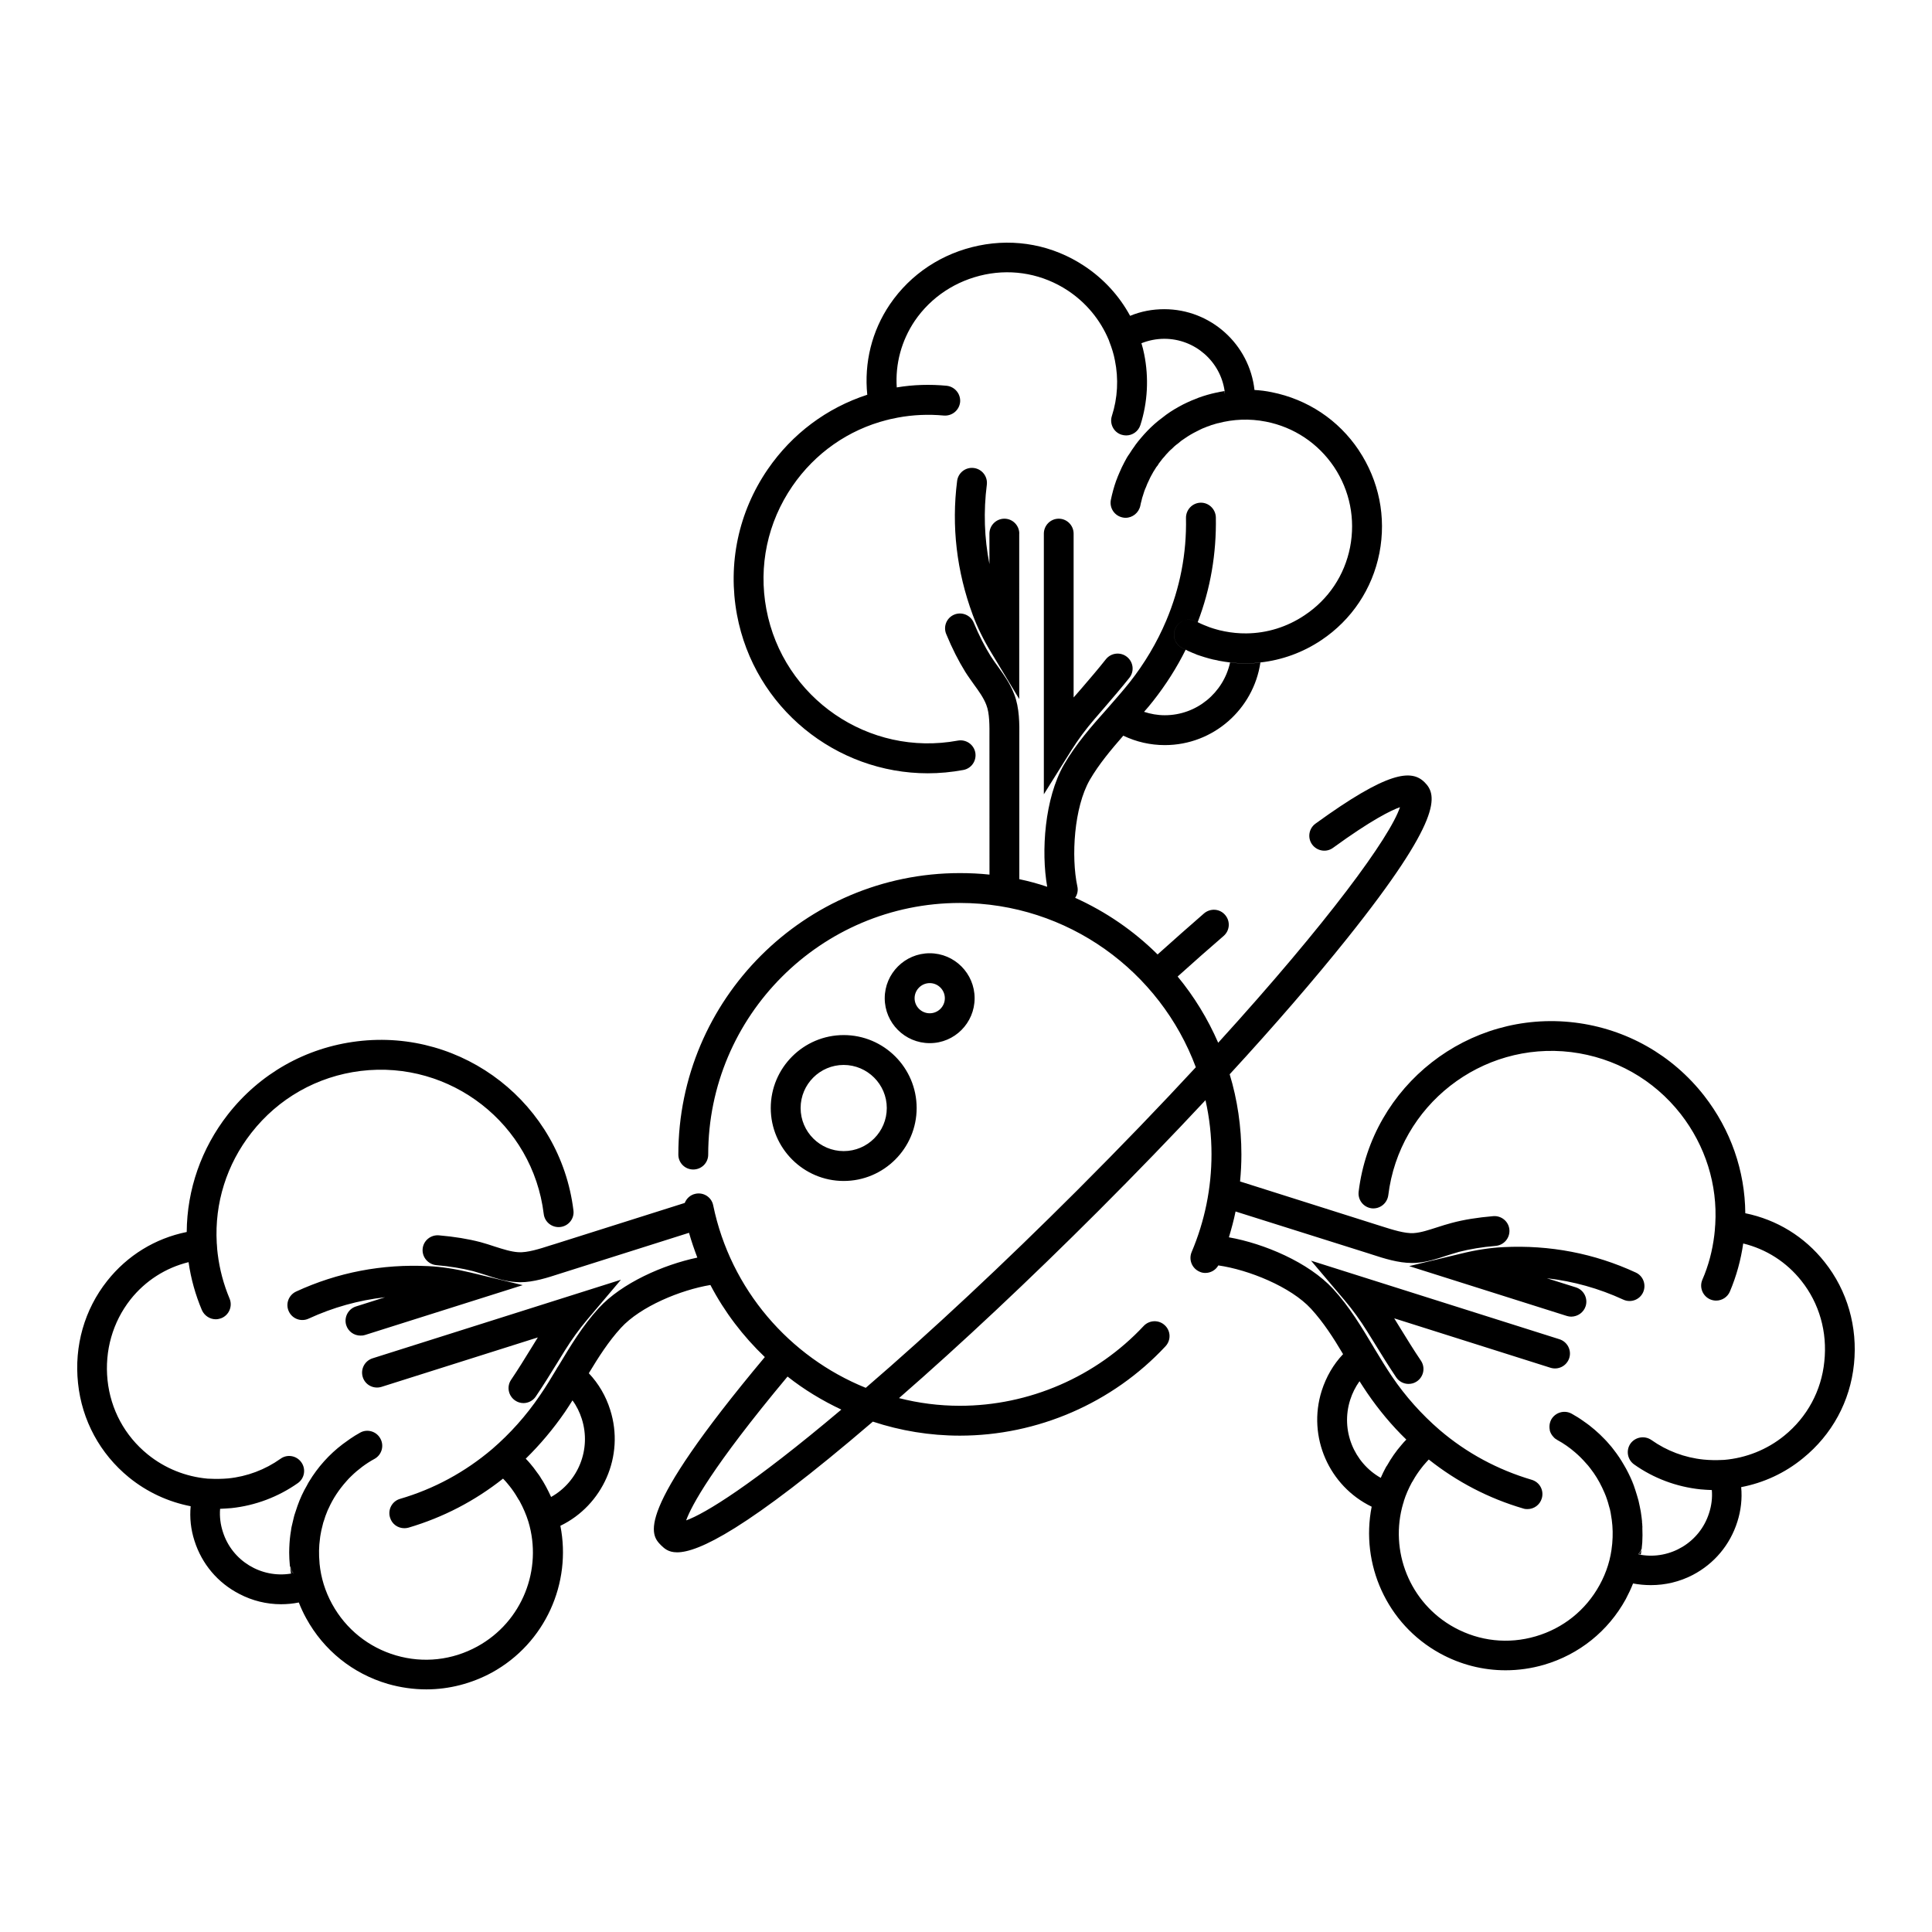 <?xml version="1.0" encoding="UTF-8"?>
<!-- Uploaded to: ICON Repo, www.svgrepo.com, Generator: ICON Repo Mixer Tools -->
<svg fill="#000000" width="800px" height="800px" version="1.1" viewBox="144 144 512 512" xmlns="http://www.w3.org/2000/svg">
 <path d="m420.63 354.49v-69.062c0-2.184 1.762-3.969 3.945-3.969s3.945 1.785 3.945 3.969v43.41c0.715-0.82 1.406-1.637 2.121-2.434 2.246-2.625 4.387-5.102 6.422-7.684 1.363-1.723 3.863-2.016 5.582-0.652 1.723 1.363 2.016 3.84 0.652 5.562-2.164 2.707-4.449 5.375-6.656 7.934-0.883 1.008-1.742 2.016-2.625 3.043-2.289 2.664-4.344 5.438-6.109 8.25zm-6.508-69.062c0-2.184-1.762-3.969-3.945-3.969-2.184 0-3.969 1.785-3.969 3.969v8.062c-1.363-6.926-1.594-13.98-0.691-21.035 0.273-2.184-1.281-4.156-3.441-4.43-2.184-0.273-4.156 1.258-4.43 3.441-1.531 12.008-0.125 23.953 4.137 35.477 1.219 3.273 2.832 6.59 4.977 10.117l7.348 12.195-0.004-43.828zm54.371-37.789c-0.777 0.125-1.492 0.25-2.246 0.441 0.82-0.188 1.66-0.082 2.332 0.211-0.004-0.211-0.023-0.441-0.086-0.652zm-4.074 70.828c0.629 0.188 1.281 0.355 1.91 0.461h0.148c-0.672-0.105-1.387-0.273-2.059-0.461zm39.676-55.145c-5.375-8.039-13.582-13.496-23.09-15.387-1.512-0.316-3.043-0.504-4.555-0.586-1.324-12.051-11.566-21.41-23.91-21.41-3.129 0-6.172 0.566-9.047 1.762-2.875-5.289-7.012-9.844-12.219-13.266-8.27-5.457-18.156-7.348-27.879-5.352-9.719 1.996-18.055 7.496-23.555 15.555-4.809 7.094-6.863 15.492-6.004 23.973-10.707 3.484-19.902 10.328-26.387 19.773-7.766 11.336-10.645 25.023-8.145 38.52 4.598 24.707 26.262 42.027 50.57 42.027 3.106 0 6.254-0.293 9.445-0.883 2.164-0.418 3.527-2.477 3.148-4.617-0.418-2.164-2.477-3.547-4.617-3.168-23.613 4.379-46.348-11.238-50.758-34.832-2.141-11.422 0.316-23.008 6.887-32.582 6.023-8.773 14.82-14.945 25.066-17.551h0.043c0.25-0.062 0.484-0.125 0.715-0.188 0.691-0.148 1.426-0.316 2.121-0.441 4.031-0.754 8.145-0.922 12.176-0.547 2.184 0.188 4.113-1.387 4.344-3.57 0.188-2.164-1.406-4.094-3.59-4.324-4.387-0.418-8.816-0.293-13.203 0.441-0.418-6.234 1.238-12.387 4.785-17.656 4.305-6.297 10.895-10.664 18.598-12.258 7.621-1.555 15.387-0.062 21.914 4.219 4.914 3.254 8.648 7.789 10.895 13.141 0.043 0.168 0.105 0.355 0.188 0.547 0.609 1.555 1.113 3.148 1.426 4.809 1.008 4.914 0.734 10.012-0.797 14.758-0.672 2.059 0.461 4.324 2.562 4.977 0.418 0.125 0.84 0.188 1.219 0.188 1.68 0 3.234-1.07 3.777-2.75 1.93-6.023 2.266-12.531 1.008-18.766-0.188-0.988-0.441-1.973-0.734-2.918 1.91-0.754 3.969-1.176 6.066-1.176 8.102 0 14.863 6.004 15.977 13.812 0.043 0.23 0.082 0.441 0.082 0.672-0.691-0.316-1.512-0.418-2.332-0.211-1.574 0.336-3.168 0.797-4.66 1.344-0.273 0.105-0.566 0.23-0.82 0.336-0.715 0.25-1.387 0.566-2.098 0.883-0.797 0.355-1.555 0.754-2.309 1.176-1.555 0.859-3.023 1.805-4.367 2.898-0.715 0.504-1.363 1.07-2.035 1.637-1.301 1.156-2.5 2.394-3.609 3.715-0.523 0.629-1.07 1.258-1.574 1.973 0 0.02-0.02 0.02-0.02 0.062-0.504 0.691-1.008 1.406-1.469 2.164-0.527 0.715-0.969 1.492-1.344 2.246-0.461 0.883-0.922 1.785-1.301 2.731-0.316 0.672-0.566 1.363-0.82 2.035-0.043 0.02-0.043 0.062-0.043 0.082-0.293 0.82-0.566 1.68-0.797 2.519 0 0.02-0.02 0.062-0.02 0.082-0.23 0.859-0.441 1.68-0.609 2.539-0.418 2.164 0.988 4.242 3.148 4.66 0.25 0.062 0.504 0.082 0.754 0.082 1.848 0 3.504-1.324 3.906-3.191 0.082-0.441 0.188-0.922 0.316-1.344 0.082-0.484 0.23-0.922 0.379-1.363 0.23-0.797 0.484-1.555 0.84-2.309 0.188-0.547 0.418-1.051 0.672-1.555 0.125-0.293 0.25-0.566 0.398-0.859 0.125-0.293 0.293-0.523 0.441-0.82 0.25-0.504 0.566-1.008 0.883-1.492 0.188-0.336 0.379-0.629 0.672-0.945 0.188-0.379 0.461-0.734 0.754-1.09 0.316-0.461 0.691-0.902 1.113-1.344 0.211-0.293 0.461-0.566 0.754-0.859 0.25-0.293 0.523-0.566 0.82-0.84 0.062-0.062 0.105-0.125 0.168-0.125 0.547-0.566 1.113-1.09 1.723-1.512 0.609-0.547 1.238-1.027 1.891-1.426 0.988-0.691 2.035-1.301 3.106-1.828 0.355-0.188 0.734-0.379 1.09-0.547 0.379-0.188 0.715-0.336 1.09-0.461 0.379-0.168 0.734-0.316 1.113-0.418 0.379-0.168 0.734-0.293 1.113-0.379 0.379-0.125 0.754-0.25 1.133-0.336 0.02-0.02 0.062-0.043 0.125-0.02 4.031-1.07 8.332-1.281 12.699-0.418 7.41 1.449 13.832 5.731 18.055 12.008 4.199 6.297 5.688 13.855 4.242 21.285-1.469 7.43-5.731 13.812-12.051 18.012-4.617 3.106-9.973 4.766-15.449 4.809-1.93 0.02-3.863-0.168-5.793-0.547-0.168-0.02-0.355-0.082-0.547-0.125-0.461-0.082-0.988-0.211-1.469-0.355-0.629-0.148-1.258-0.379-1.891-0.586-1.07-0.398-2.164-0.84-3.191-1.363-0.188-0.043-0.336-0.125-0.504-0.211-0.754-0.379-1.594-0.504-2.371-0.418-0.355 0.062-0.691 0.148-1.008 0.293-0.316 0.125-0.629 0.316-0.883 0.547-0.441 0.316-0.797 0.754-1.07 1.301-0.211 0.441-0.355 0.883-0.379 1.324-0.082 0.504-0.02 1.008 0.082 1.531 0.105 0.355 0.25 0.672 0.418 0.988 0.188 0.293 0.418 0.566 0.672 0.84 0.25 0.25 0.586 0.461 0.922 0.652 0.316 0.148 0.629 0.316 0.945 0.441 0.418 0.23 0.82 0.441 1.281 0.609 0.316 0.168 0.672 0.293 1.008 0.418 0.461 0.23 0.965 0.418 1.469 0.566 0.84 0.273 1.66 0.547 2.477 0.754 0.672 0.188 1.363 0.355 2.059 0.461 0.168 0.062 0.336 0.082 0.484 0.125 0.988 0.188 1.953 0.336 2.981 0.461 1.344 0.148 2.707 0.23 4.113 0.23 1.301 0 2.625-0.062 3.926-0.23 5.711-0.629 11.25-2.625 16.164-5.918 8.039-5.375 13.52-13.582 15.387-23.09 1.852-9.516-0.102-19.172-5.477-27.23zm18.914 261.39h-0.043c0.043 0.02 0.062 0.043 0.082 0.082 0.023-0.039-0.02-0.059-0.039-0.082zm-3.527-14.629c1.828-1.238 2.289-3.695 1.07-5.5-1.848-2.731-3.57-5.519-5.375-8.461-0.566-0.902-1.133-1.828-1.699-2.75l41.418 13.098c2.078 0.652 4.305-0.484 4.977-2.582 0.652-2.078-0.504-4.305-2.602-4.977l-65.832-20.824 8.879 10.477c2.141 2.539 4.176 5.332 6.023 8.312 0.691 1.133 1.406 2.246 2.098 3.379 1.762 2.875 3.633 5.879 5.562 8.754 0.777 1.133 2.016 1.742 3.273 1.742 0.781 0.004 1.535-0.207 2.207-0.668zm44.734-19.945c0.652-2.078-0.504-4.324-2.602-4.977l-7.684-2.414c7.012 0.797 13.793 2.688 20.258 5.668 1.996 0.922 4.344 0.043 5.246-1.93 0.902-1.996 0.043-4.344-1.93-5.246-10.98-5.082-22.797-7.348-35.078-6.738-3.484 0.168-7.137 0.715-11.148 1.699l-13.832 3.336 41.773 13.203c0.398 0.125 0.797 0.188 1.195 0.188 1.703-0.039 3.254-1.086 3.801-2.789zm-41.207 34.574h-0.043c0.043 0.02 0.062 0.043 0.082 0.082 0.023-0.039-0.02-0.059-0.039-0.082zm33.652 0.801c-0.168-0.105-0.316-0.188-0.461-0.293 0.145 0.125 0.293 0.207 0.461 0.293 1.723 0.965 3.297 2.078 4.746 3.297-1.453-1.242-3.047-2.375-4.746-3.297zm13.746 17.527c0.316 1.195 0.566 2.414 0.734 3.633-0.164-1.219-0.398-2.414-0.734-3.633zm7.812 12.785c0.23 0.043 0.418 0.082 0.609 0.125 0.105-0.504 0.148-1.008 0.188-1.531-0.148 0.504-0.441 1.027-0.797 1.406zm-2.711-21.559c0.691 1.449 1.301 2.918 1.828 4.43-0.461-1.512-1.113-3.004-1.828-4.43zm3.551 19.961c0.02-0.188 0.062-0.379 0.082-0.566 0.02-0.355 0.062-0.672 0.062-1.008-0.02 0.523-0.082 1.07-0.145 1.574zm-293.07-40.137c1.953-2.875 3.801-5.879 5.582-8.754 0.691-1.133 1.387-2.246 2.098-3.402 1.848-2.981 3.883-5.773 6.023-8.312l8.859-10.477-65.832 20.824c-2.078 0.672-3.234 2.875-2.582 4.977 0.652 2.098 2.875 3.234 4.977 2.582l41.418-13.098c-0.566 0.922-1.133 1.828-1.699 2.75-1.805 2.938-3.527 5.731-5.375 8.461-1.238 1.805-0.754 4.262 1.051 5.5 0.672 0.461 1.449 0.691 2.203 0.691 1.262 0 2.519-0.609 3.277-1.742zm-45.238-16.309 41.773-13.203-13.812-3.34c-4.031-0.965-7.684-1.531-11.168-1.699-12.281-0.609-24.078 1.66-35.078 6.738-1.973 0.922-2.856 3.273-1.93 5.246 0.902 1.973 3.254 2.856 5.246 1.93 6.465-2.981 13.246-4.871 20.258-5.668l-7.684 2.434c-2.098 0.652-3.254 2.898-2.602 4.977 0.547 1.699 2.098 2.75 3.777 2.75 0.418 0.023 0.84-0.039 1.219-0.164zm-19.879 61.191c0.043 0.672 0.125 1.324 0.25 2.035 0.188-0.02 0.398-0.062 0.609-0.125-0.441-0.527-0.715-1.176-0.859-1.91zm414.45-53.469c-1.008 9.887-5.836 18.727-13.539 24.961-4.809 3.945-10.434 6.508-16.352 7.641 0.293 3.066-0.062 6.172-1.008 9.152-1.93 6.129-6.129 11.148-11.84 14.129-3.484 1.805-7.262 2.688-11.082 2.688-1.594 0-3.168-0.148-4.723-0.441-0.547 1.387-1.195 2.769-1.93 4.156-4.66 8.48-12.344 14.652-21.621 17.383-3.402 0.988-6.801 1.469-10.242 1.469-5.984 0-11.922-1.492-17.359-4.473-14.191-7.789-21.117-23.762-18.117-38.879-11.25-5.438-17.109-18.473-13.246-30.711 1.176-3.672 3.066-6.969 5.668-9.719-2.562-4.324-5.184-8.398-8.48-12.008-5.375-5.856-16.605-10.371-24.582-11.504-0.691 1.238-2.035 1.996-3.422 1.996-0.504 0-1.008-0.082-1.512-0.316-2.035-0.859-2.981-3.168-2.141-5.207 3.484-8.23 5.269-16.961 5.269-25.945 0-4.914-0.547-9.676-1.594-14.316-8.902 9.531-18.43 19.398-28.383 29.348-18.223 18.223-36.398 35.289-52.836 49.605 5.164 1.324 10.578 2.035 16.121 2.035 18.367 0 36.148-7.703 48.723-21.16 1.492-1.574 3.988-1.68 5.582-0.188 1.617 1.492 1.699 3.988 0.168 5.606-14.023 15.051-33.922 23.656-54.473 23.656-7.977 0-15.742-1.301-23.051-3.715-33.586 28.801-46.352 34.637-51.891 34.637-2.371 0-3.422-1.09-4.242-1.867-2.688-2.731-7.727-7.766 27.5-49.879-5.773-5.519-10.684-11.945-14.422-19.102-7.914 1.324-18.535 5.688-23.723 11.379-3.297 3.609-5.898 7.703-8.5 12.008 2.602 2.75 4.535 6.066 5.668 9.699 3.906 12.258-1.996 25.316-13.203 30.73 3 15.113-3.945 31.066-18.117 38.879-5.414 2.938-11.379 4.473-17.402 4.473-3.402 0-6.844-0.484-10.203-1.449-9.32-2.731-16.984-8.902-21.645-17.402-0.754-1.363-1.387-2.75-1.953-4.176-1.555 0.316-3.129 0.461-4.723 0.461-3.801 0-7.598-0.922-11.043-2.731-5.711-2.938-9.93-7.934-11.883-14.086-0.965-2.981-1.301-6.086-1.008-9.152-5.941-1.156-11.547-3.738-16.352-7.641-7.66-6.254-12.469-15.113-13.496-24.961-1.051-9.867 1.699-19.523 7.727-27.121 5.332-6.738 12.723-11.273 21.074-12.953 0.082-11.25 3.863-22.105 10.895-31.133 8.461-10.832 20.637-17.719 34.281-19.398 28.172-3.465 53.844 16.625 57.309 44.797 0.293 2.164-1.281 4.156-3.465 4.41-2.184 0.25-4.156-1.281-4.41-3.465-2.918-23.824-24.664-40.809-48.512-37.891-11.523 1.426-21.832 7.262-28.969 16.414-6.551 8.355-9.762 18.641-9.172 29.137v0.062c0 0.148 0.043 0.273 0.043 0.441v0.02c0.02 0.84 0.125 1.617 0.211 2.414 0.504 4.094 1.555 8.039 3.129 11.797 0.859 1.996-0.062 4.344-2.098 5.207-0.504 0.188-1.008 0.316-1.555 0.316-1.512 0-2.981-0.922-3.652-2.394-1.723-4.074-2.918-8.332-3.547-12.742-6.066 1.492-11.461 4.934-15.387 9.887-4.723 6.004-6.887 13.582-6.086 21.391 0.82 7.766 4.578 14.738 10.621 19.648 4.598 3.738 10.117 5.918 15.871 6.445 0.188 0 0.398 0 0.566 0.02 1.617 0.082 3.297 0.062 4.934-0.082 4.996-0.504 9.781-2.309 13.855-5.207 1.762-1.281 4.242-0.859 5.519 0.945 1.258 1.762 0.859 4.242-0.922 5.5-5.207 3.672-11.293 5.961-17.613 6.633-1.008 0.082-1.996 0.148-3 0.188-0.168 2.035 0.082 4.113 0.734 6.109 2.434 7.727 10.223 12.344 18.012 11.062 0.188-0.02 0.398-0.062 0.609-0.125-0.441-0.523-0.734-1.176-0.859-1.891 0-0.043-0.02-0.148-0.02-0.25-0.105-1.113-0.168-2.227-0.168-3.336 0-0.797 0.043-1.594 0.082-2.352 0.043-0.797 0.125-1.574 0.23-2.371 0.062-0.398 0.125-0.82 0.188-1.195 0.02-0.293 0.082-0.566 0.125-0.82 0.188-0.883 0.418-1.762 0.629-2.664 0.082-0.355 0.188-0.691 0.316-1.051 0.188-0.629 0.418-1.258 0.629-1.891 0.672-1.91 1.512-3.738 2.539-5.481 0.148-0.316 0.336-0.629 0.523-0.945 2.289-3.801 5.332-7.223 8.941-9.949 0.629-0.461 1.281-0.945 1.93-1.387 0.859-0.609 1.762-1.133 2.688-1.66 1.891-1.051 4.324-0.336 5.352 1.594 1.051 1.891 0.355 4.305-1.531 5.352-1.156 0.629-2.227 1.324-3.273 2.098-1.008 0.754-1.996 1.594-2.898 2.477-0.461 0.441-0.902 0.883-1.301 1.363-1.93 2.164-3.547 4.555-4.723 7.199-0.168 0.355-0.336 0.652-0.441 1.008-0.293 0.691-0.547 1.387-0.754 2.121-0.168 0.418-0.293 0.859-0.379 1.281-0.082 0.336-0.188 0.691-0.25 1.008-0.082 0.355-0.168 0.691-0.211 1.008-0.043 0.188-0.062 0.379-0.105 0.566-0.062 0.355-0.125 0.715-0.148 1.051-0.293 2.059-0.316 4.156-0.125 6.277 0 0.125 0.02 0.25 0.02 0.355 0.355 3.633 1.449 7.285 3.336 10.707 3.633 6.613 9.656 11.461 16.918 13.582 7.242 2.121 14.906 1.281 21.559-2.371 11.945-6.551 17.32-20.488 13.52-33.082-0.566-1.828-1.344-3.633-2.289-5.375-0.062-0.168-0.188-0.316-0.293-0.461-0.25-0.441-0.504-0.859-0.754-1.258-0.355-0.566-0.734-1.113-1.133-1.66-0.355-0.461-0.691-0.902-1.07-1.344-0.355-0.441-0.754-0.883-1.176-1.301-7.473 5.918-15.871 10.285-25.043 12.992-0.379 0.105-0.754 0.148-1.113 0.148-1.723 0-3.297-1.09-3.801-2.856-0.629-2.098 0.566-4.305 2.644-4.914 9.047-2.644 17.234-7.094 24.434-13.203 4.746-4.094 9.004-8.836 12.637-14.191 1.555-2.246 3.023-4.66 4.41-6.992 0.02-0.062 0.062-0.148 0.125-0.23 0.02-0.082 0.125-0.188 0.168-0.273 0.082-0.125 0.188-0.25 0.25-0.379 3.106-5.164 6.297-10.516 10.645-15.281 6.129-6.676 17.129-11.504 26.137-13.395-0.82-2.164-1.574-4.344-2.203-6.57l-34.363 10.875c-3.043 0.988-6.824 2.227-10.391 2.227-0.355 0-0.672-0.043-1.008-0.043-2.938-0.168-5.606-1.051-8.145-1.891-1.113-0.336-2.227-0.715-3.316-1.008-2.918-0.734-6.086-1.281-9.781-1.594-2.164-0.23-3.777-2.121-3.59-4.305s2.141-3.777 4.324-3.59c4.113 0.355 7.727 0.945 11.02 1.805 1.258 0.355 2.519 0.734 3.801 1.176 2.184 0.691 4.242 1.363 6.215 1.492 2.394 0.148 5.625-0.883 8.48-1.805l1.238-0.379 34.387-10.875v-0.02c0.504-1.219 1.512-2.141 2.875-2.414 2.164-0.441 4.242 0.945 4.66 3.066 4.598 22.293 20.215 40.199 40.43 48.367 17.234-14.82 36.59-32.914 56.047-52.355 11.629-11.629 22.105-22.523 31.426-32.602-9.445-25.402-33.922-43.539-62.535-43.539-36.777 0-66.691 29.914-66.691 66.691 0 2.184-1.762 3.945-3.969 3.945-2.184 0-3.945-1.762-3.945-3.945 0-41.125 33.461-74.605 74.605-74.605 2.644 0 5.289 0.125 7.852 0.398l-0.012-36.367c0.02-2.981 0.062-6.359-0.82-8.586-0.691-1.848-1.973-3.633-3.336-5.5-0.754-1.09-1.555-2.164-2.246-3.273-1.805-2.918-3.465-6.172-5.039-9.992-0.859-2.016 0.082-4.344 2.121-5.184 1.996-0.82 4.344 0.125 5.164 2.164 1.426 3.402 2.898 6.277 4.473 8.816 0.629 0.965 1.301 1.93 1.996 2.875 1.555 2.184 3.168 4.43 4.242 7.223 1.426 3.609 1.406 7.977 1.363 11.523v37.512c2.5 0.523 4.977 1.195 7.391 2.016-1.66-9.406-0.672-23.449 4.43-32.348 3.234-5.562 7.348-10.223 11.355-14.715 2.016-2.309 4.137-4.703 6.047-7.094 3.988-5.059 7.262-10.578 9.699-16.352 3.672-8.691 5.438-17.844 5.246-27.227-0.02-2.184 1.68-3.988 3.863-4.051 2.164-0.062 3.988 1.699 4.051 3.883 0.168 9.574-1.406 18.914-4.809 27.773-0.188-0.043-0.336-0.125-0.504-0.211-0.754-0.379-1.594-0.504-2.371-0.418-0.355 0.062-0.691 0.148-1.008 0.293-0.316 0.125-0.629 0.316-0.883 0.547-0.441 0.316-0.797 0.754-1.07 1.301-0.211 0.441-0.355 0.883-0.379 1.324-0.082 0.504-0.02 1.008 0.082 1.531 0.105 0.355 0.23 0.672 0.418 0.988 0.188 0.293 0.418 0.566 0.672 0.84 0.25 0.25 0.586 0.461 0.922 0.652 0.316 0.148 0.629 0.316 0.945 0.441-2.371 4.785-5.289 9.363-8.648 13.625-0.777 0.988-1.555 1.93-2.394 2.856 1.742 0.566 3.57 0.902 5.5 0.902 8.438 0 15.535-5.961 17.297-13.961 1.344 0.148 2.707 0.23 4.113 0.23 1.301 0 2.625-0.062 3.926-0.23-1.828 12.324-12.469 21.875-25.336 21.875-3.84 0-7.578-0.859-11-2.5-3.297 3.801-6.402 7.473-8.879 11.715-4.176 7.285-4.977 20.32-3.297 28.234 0.25 1.07 0 2.164-0.586 3.023 8.164 3.672 15.574 8.773 21.852 15.008 4.219-3.801 8.375-7.453 12.301-10.875 1.68-1.426 4.176-1.281 5.606 0.418 1.426 1.66 1.238 4.137-0.418 5.562-3.945 3.402-7.977 6.969-12.176 10.746 4.367 5.289 7.977 11.188 10.746 17.551 29.18-32.074 45.555-54.539 48.176-62.43-2.477 0.883-7.684 3.465-17.738 10.77-1.762 1.301-4.242 0.883-5.543-0.883-1.281-1.762-0.883-4.242 0.883-5.519 19.207-13.938 25.441-14.441 28.926-10.957 3.402 3.359 4.848 9.613-20.551 41.395-8.648 10.812-19.207 23.051-31.109 35.98 2.035 6.719 3.106 13.875 3.106 21.266 0 2.394-0.125 4.766-0.355 7.137l37.535 11.883c2.856 0.902 6.129 1.953 8.461 1.805 1.973-0.125 4.031-0.84 6.215-1.531 1.258-0.398 2.539-0.82 3.84-1.156 3.273-0.883 6.906-1.449 11.02-1.805 2.164-0.188 4.113 1.387 4.305 3.57 0.188 2.184-1.426 4.113-3.609 4.305-3.672 0.316-6.887 0.859-9.762 1.594-1.113 0.316-2.203 0.672-3.316 1.008-2.582 0.859-5.207 1.723-8.188 1.91-0.316 0.02-0.672 0.02-0.988 0.02-3.57 0-7.348-1.195-10.434-2.203l-1.176-0.379-35.098-11.062c-0.461 2.309-1.09 4.578-1.762 6.844 9.277 1.637 21.117 6.613 27.625 13.688 4.344 4.746 7.535 10.098 10.645 15.281 0.148 0.293 0.316 0.547 0.484 0.82 1.426 2.371 2.918 4.785 4.449 7.074 3.609 5.332 7.894 10.098 12.637 14.191 7.16 6.129 15.406 10.539 24.395 13.203 2.141 0.629 3.297 2.812 2.688 4.914-0.504 1.742-2.078 2.856-3.801 2.856-0.379 0-0.715-0.02-1.09-0.148-9.195-2.688-17.59-7.074-25.066-12.992-0.336 0.336-0.629 0.672-0.922 1.008-0.355 0.379-0.691 0.797-1.008 1.219-0.84 1.07-1.594 2.184-2.246 3.359-0.082 0.168-0.188 0.336-0.293 0.461-0.883 1.637-1.617 3.297-2.141 4.977 0 0.125-0.062 0.293-0.105 0.418-0.02 0.043-0.02 0.125-0.062 0.168-3.715 12.512 1.637 26.387 13.562 32.914 6.656 3.633 14.273 4.473 21.559 2.332 7.262-2.121 13.266-6.926 16.918-13.582 1.867-3.379 2.981-7.012 3.316-10.664 0-0.125 0.043-0.25 0.043-0.379 0.188-2.141 0.148-4.219-0.125-6.234-0.168-1.238-0.379-2.434-0.734-3.633-0.148-0.609-0.316-1.176-0.523-1.785-0.188-0.586-0.418-1.176-0.672-1.762-0.188-0.461-0.418-0.965-0.629-1.387-0.859-1.805-1.891-3.504-3.129-5.082-0.379-0.504-0.754-0.965-1.219-1.449-0.859-0.988-1.805-1.93-2.812-2.793-1.449-1.238-3.043-2.352-4.746-3.297-0.168-0.105-0.316-0.188-0.461-0.293-0.25-0.188-0.484-0.418-0.672-0.672-0.168-0.168-0.293-0.355-0.398-0.547-0.062-0.062-0.082-0.148-0.125-0.211-0.125-0.211-0.211-0.484-0.293-0.734 0-0.043-0.02-0.148-0.02-0.211-0.062-0.293-0.082-0.547-0.082-0.84 0-0.629 0.148-1.258 0.461-1.867 1.07-1.93 3.484-2.625 5.394-1.594 1.113 0.609 2.184 1.281 3.191 2.016 0.504 0.336 1.008 0.715 1.512 1.09 0.988 0.754 1.891 1.555 2.812 2.414 0.418 0.398 0.797 0.797 1.219 1.219 0.188 0.188 0.336 0.355 0.504 0.523 0.25 0.25 0.461 0.547 0.734 0.84 0.441 0.461 0.859 1.008 1.238 1.512 0.504 0.629 0.965 1.301 1.426 1.973 0.441 0.672 0.859 1.324 1.258 2.035 0.418 0.691 0.797 1.387 1.156 2.121 0.691 1.449 1.301 2.918 1.828 4.43 0.316 0.945 0.586 1.891 0.859 2.856 0.211 0.988 0.441 1.93 0.609 2.918 0.082 0.484 0.148 0.988 0.211 1.492 0.02 0.355 0.082 0.734 0.125 1.113 0 0.105 0.02 0.168 0 0.25v0.02c0.02 0.02 0.02 0.02 0 0.062 0.062 0.25 0.062 0.504 0.062 0.715 0.02 0.25 0.062 0.504 0.02 0.734 0.062 1.281 0.043 2.519-0.02 3.777-0.02 0.547-0.082 1.07-0.148 1.594 0 0.043-0.02 0.125-0.02 0.188-0.168 0.504-0.441 1.027-0.797 1.406 0.23 0.043 0.418 0.082 0.609 0.125 7.789 1.301 15.598-3.297 18.055-11.062 0.652-1.996 0.902-4.051 0.734-6.109-1.008-0.02-1.996-0.105-3.043-0.188-6.34-0.672-12.406-2.938-17.57-6.613-1.785-1.281-2.184-3.738-0.945-5.519 1.281-1.762 3.738-2.184 5.543-0.945 4.051 2.875 8.836 4.68 13.812 5.184 1.68 0.168 3.336 0.188 4.977 0.105 0.188-0.02 0.379-0.02 0.523-0.02 5.773-0.504 11.316-2.688 15.91-6.422 6.047-4.914 9.824-11.883 10.602-19.629 0.84-7.828-1.324-15.43-6.086-21.41-3.945-4.977-9.32-8.398-15.406-9.887-0.629 4.367-1.805 8.648-3.527 12.723-0.629 1.492-2.098 2.414-3.652 2.414-0.504 0-1.051-0.105-1.555-0.316-1.996-0.859-2.961-3.191-2.098-5.207 1.637-3.738 2.664-7.703 3.168-11.797 0.082-0.797 0.188-1.574 0.211-2.414 0-0.148 0.043-0.293 0.043-0.441v-0.043c0.629-10.516-2.602-20.805-9.152-29.223-7.16-9.152-17.465-14.969-29.031-16.414-23.785-2.898-45.555 14.105-48.469 37.934-0.293 2.164-2.246 3.715-4.43 3.465-2.164-0.293-3.695-2.246-3.422-4.43 3.441-28.129 29.094-48.238 57.289-44.797 13.625 1.68 25.82 8.566 34.281 19.398 7.031 9.027 10.812 19.902 10.895 31.133 8.355 1.699 15.723 6.215 21.035 12.953 6.004 7.547 8.777 17.184 7.769 27.027zm-112.35 19.207c0.043 0.02 0.062 0.043 0.082 0.082 0-0.043-0.02-0.062-0.043-0.082zm-224.78-4.66c-0.566-1.785-1.387-3.465-2.477-4.934-0.672 1.051-1.324 2.098-2.016 3.106-3.066 4.449-6.551 8.605-10.371 12.344 0.441 0.441 0.883 0.922 1.258 1.387 0.586 0.691 1.133 1.387 1.637 2.121 0.418 0.547 0.84 1.113 1.176 1.723 0.379 0.547 0.691 1.07 1.008 1.66 0.02 0.062 0.062 0.125 0.105 0.188 0.082 0.125 0.148 0.23 0.211 0.379 0.461 0.883 0.922 1.762 1.324 2.688 7.137-3.992 10.703-12.578 8.145-20.66zm68.77-2.496c-5.082-2.394-9.867-5.289-14.254-8.754-20.152 24.141-25.484 34.301-26.871 38.121 4.977-1.785 17.426-9.363 41.125-29.367zm144.61 14.84c1.09-1.93 2.352-3.777 3.84-5.481 0.379-0.461 0.82-0.965 1.281-1.406-3.84-3.715-7.305-7.871-10.371-12.363-0.715-1.051-1.363-2.059-2.035-3.106-1.07 1.492-1.91 3.168-2.477 4.953-2.562 8.062 1.008 16.648 8.102 20.656 0.379-0.922 0.84-1.805 1.301-2.688 0.109-0.207 0.215-0.398 0.359-0.566zm-124.65-94.758c0-10.664-8.668-19.332-19.332-19.332-10.664 0-19.332 8.691-19.332 19.332 0 10.645 8.691 19.332 19.332 19.332 10.641 0.004 19.332-8.668 19.332-19.332zm-7.914 0c0 6.297-5.121 11.418-11.418 11.418s-11.418-5.121-11.418-11.418 5.121-11.418 11.418-11.418c6.293 0.02 11.418 5.141 11.418 11.418zm23.277-29.094c0-6.57-5.332-11.922-11.902-11.922-6.57 0-11.922 5.352-11.922 11.922 0 6.551 5.332 11.902 11.922 11.902 6.57 0.02 11.902-5.332 11.902-11.902zm-7.891 0c0 2.203-1.805 3.988-4.008 3.988s-4.008-1.785-4.008-3.988 1.805-4.008 4.008-4.008c2.203-0.004 4.008 1.805 4.008 4.008z"/>
</svg>